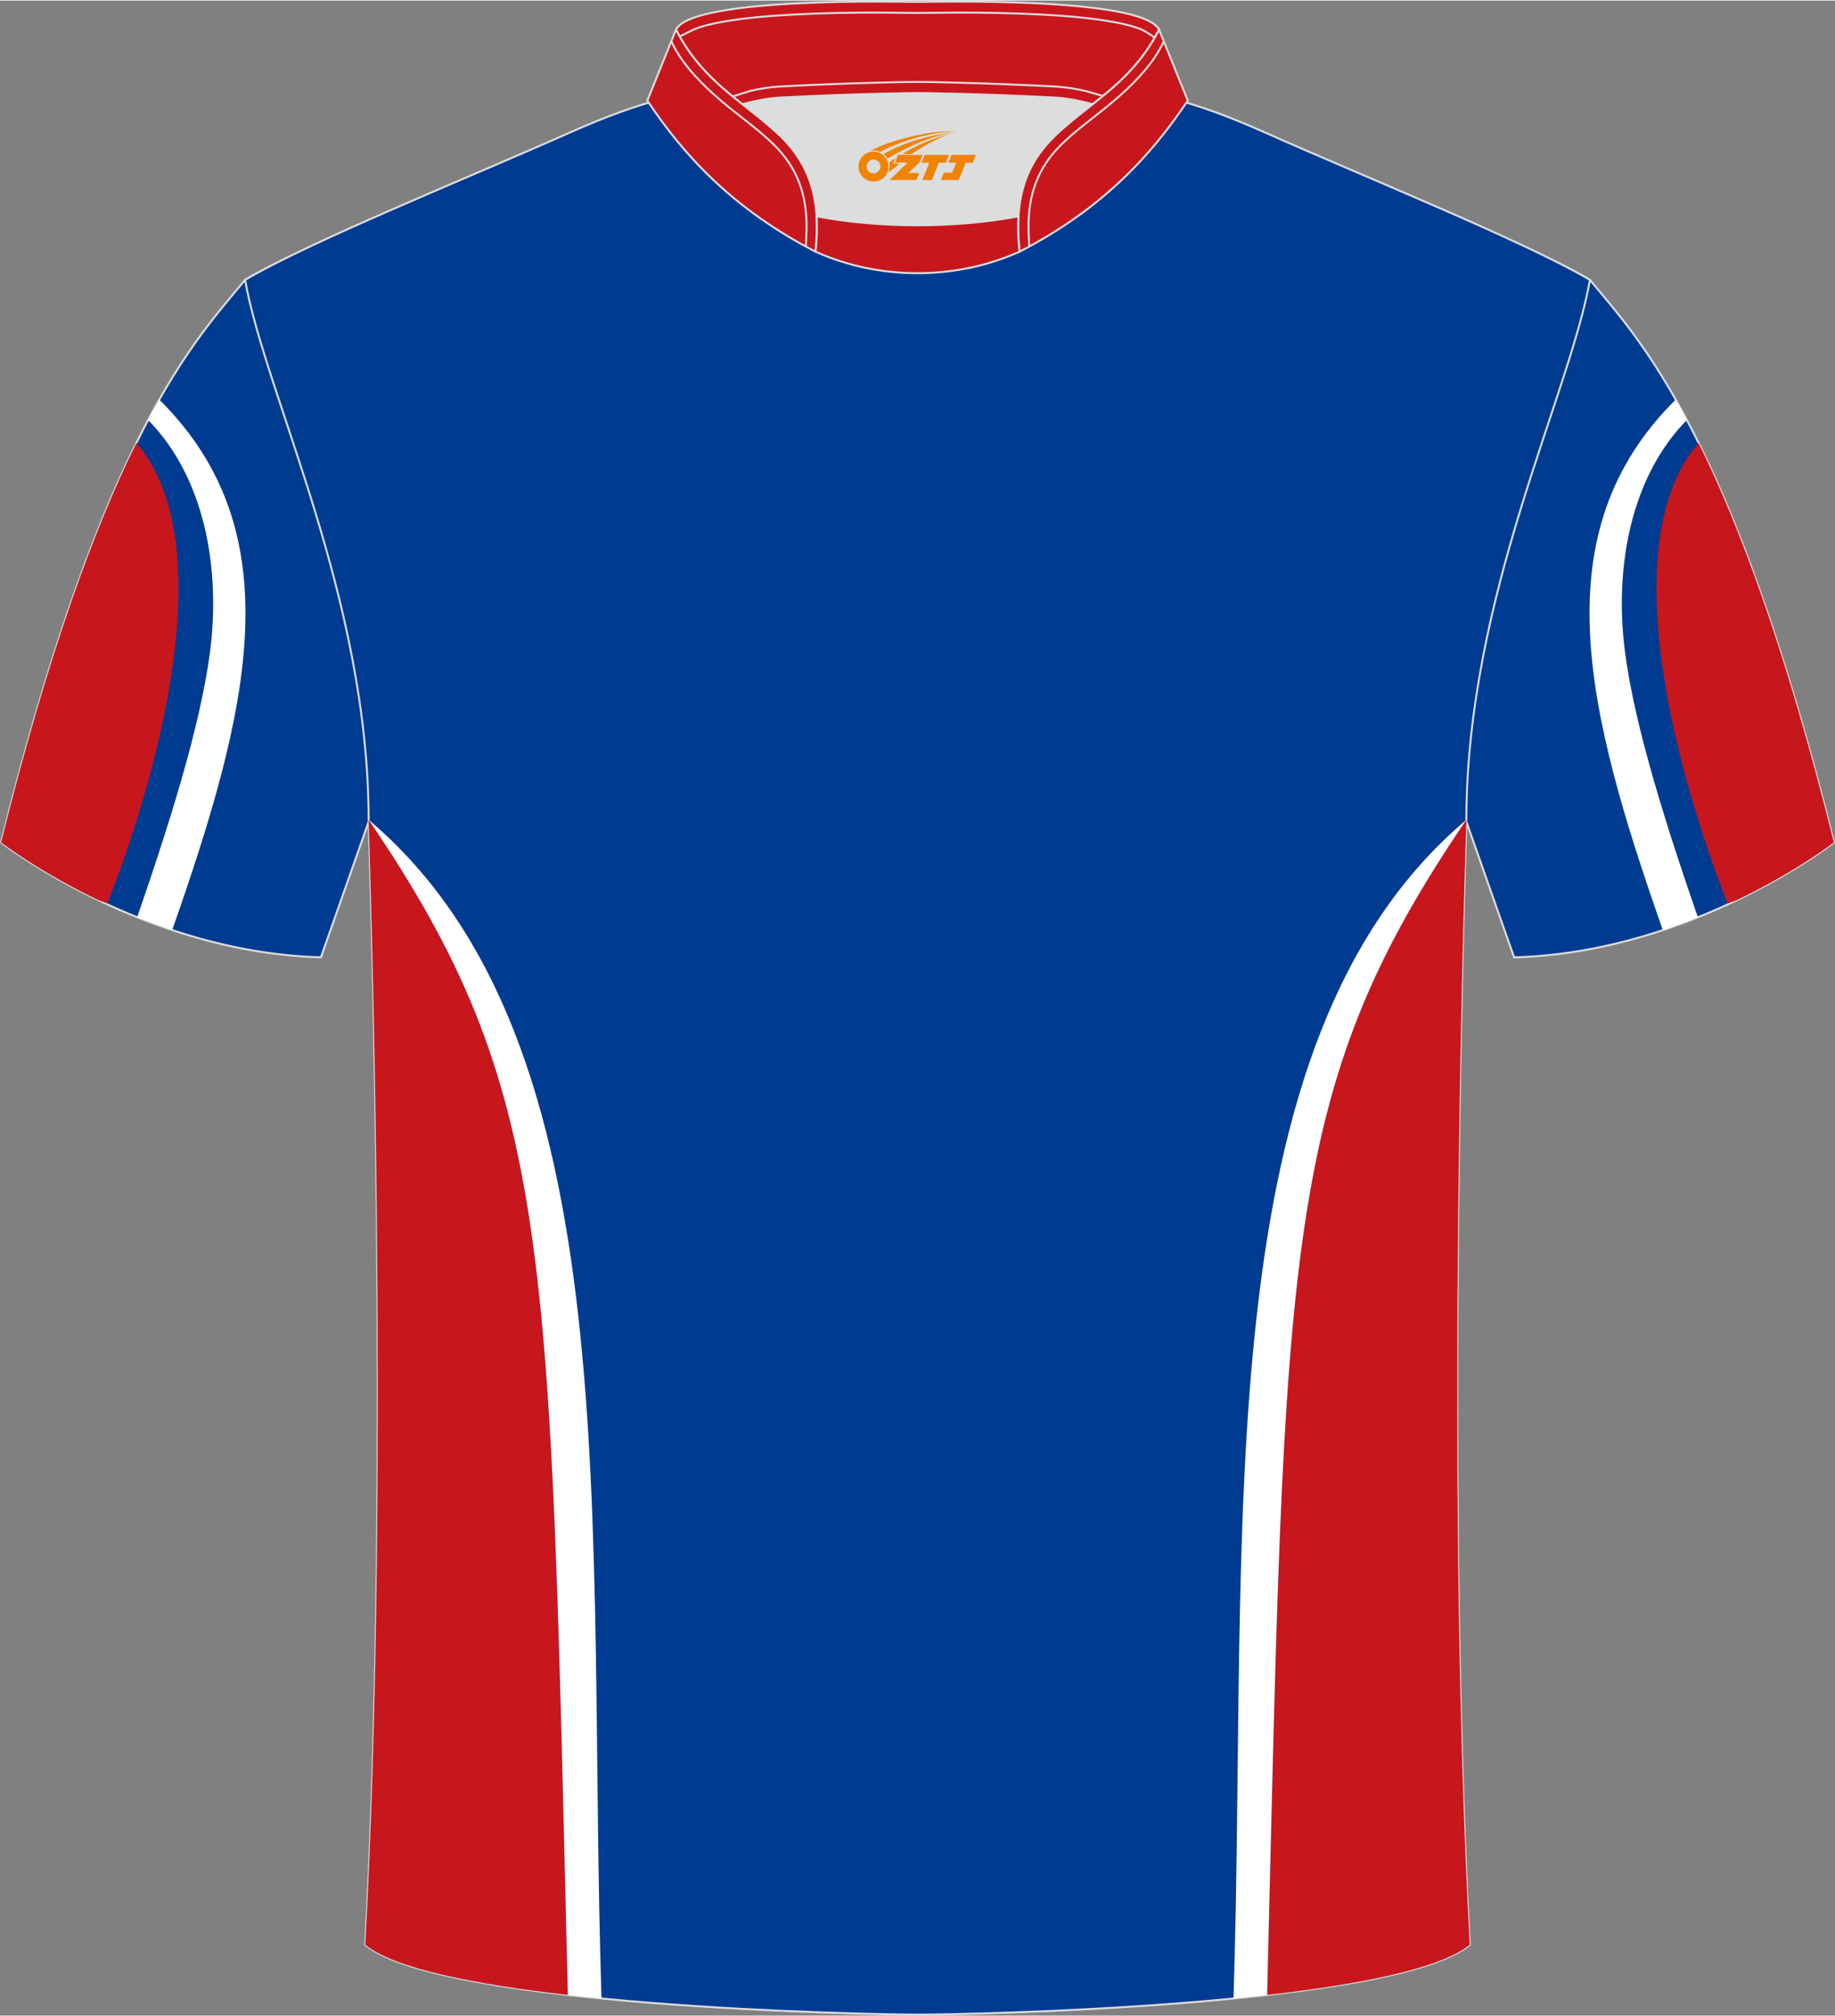 <?xml version="1.0" encoding="utf-8"?>
<!-- Generator: Adobe Illustrator 24.0.1, SVG Export Plug-In . SVG Version: 6.00 Build 0)  -->
<svg xmlns="http://www.w3.org/2000/svg" xmlns:xlink="http://www.w3.org/1999/xlink" version="1.1" id="图层_1" x="0px" y="0px" width="375.2px" height="412px" viewBox="0 0 375.15 411.71" enable-background="new 0 0 375.15 411.71" xml:space="preserve">
<rect x="0" y="0" width="375.15" height="411.71" fill="#808080" stroke="none"/>
<path fill-rule="evenodd" clip-rule="evenodd" fill="#003B92" stroke="#DCDDDD" stroke-width="0.4" stroke-miterlimit="22.926" d="  M50.1,57.07C39.99,69.38,21.12,88.26,0.23,172c0,0,28.82,22.5,65.38,23.48c0,0,7.07-20.03,9.77-27.75  c22.09-62.75-1.9-115.27,94.43-150.27c-1.42-0.26-3.07-0.26-4.87-0.1l0.08-0.01c-13.81-0.84-17.65-1.2-23.63,0.63  c-9.52,3.25-15.42,5.59-24.76,9.73C94.96,37.36,63.61,49.12,50.1,57.07z"/>
<g>
	<path fill-rule="evenodd" clip-rule="evenodd" fill="#C8161D" d="M21.95,184.47c8.19-20.77,22.87-67.36,8.49-90.61   c-0.7-1.14-1.67-2.4-2.55-3.46C19.6,107.15,10.14,132.27,0.23,172c0,0,7.57,5.91,19.88,11.8L21.95,184.47z"/>
	<path fill-rule="evenodd" clip-rule="evenodd" fill="#FFFFFF" d="M35.2,189.93c15.78-44.98,24.82-81.18-2.63-108.4   c-0.75,1.32-1.51,2.71-2.29,4.17c10.54,10.68,14.52,27.46,12.98,44.49c-1.37,14.47-7.43,34.64-15.23,57.11   C30.32,188.21,32.71,189.1,35.2,189.93z"/>
</g>
<path fill-rule="evenodd" clip-rule="evenodd" fill="#003B92" stroke="#DCDDDD" stroke-width="0.4" stroke-miterlimit="22.926" d="  M325.05,57.07c10.11,12.31,28.98,31.2,49.88,114.94c0,0-28.82,22.5-65.38,23.48c0,0-7.07-20.03-9.77-27.75  c-22.09-62.75,1.9-115.27-94.43-150.27c1.42-0.26,3.07-0.26,4.87-0.1l-0.08-0.01c13.81-0.84,17.65-1.2,23.63,0.63  c9.52,3.25,15.42,5.59,24.76,9.73C280.19,37.36,311.54,49.12,325.05,57.07z"/>
<g>
	<path fill-rule="evenodd" clip-rule="evenodd" fill="#C8161D" d="M353.2,184.47c-8.19-20.77-22.87-67.36-8.49-90.61   c0.7-1.14,1.67-2.4,2.55-3.46c8.28,16.76,17.74,41.88,27.65,81.61c0,0-7.57,5.91-19.88,11.8L353.2,184.47z"/>
	<path fill-rule="evenodd" clip-rule="evenodd" fill="#FFFFFF" d="M339.95,189.93c-15.78-44.98-24.82-81.18,2.63-108.4   c0.75,1.32,1.51,2.71,2.29,4.17c-10.54,10.68-14.52,27.46-12.98,44.49c1.37,14.47,7.43,34.64,15.23,57.11   C344.83,188.21,342.44,189.1,339.95,189.93z"/>
</g>
<path fill-rule="evenodd" clip-rule="evenodd" fill="#003B92" stroke="#DCDDDD" stroke-width="0.4" stroke-miterlimit="22.926" d="  M187.57,411.51c9.6,0.03,97.5-1.61,112.9-14.26c-5.31-97.53-0.69-229.51-0.69-229.51c0-45.98,21.04-86.85,25.27-110.67  c-13.51-7.94-44.86-20.52-66.53-30.16c-29.76-13.19-33.84-7.48-70.54-7.48c-36.7,0-41.59-5.72-71.35,7.48  C94.96,36.55,63.61,49.12,50.1,57.07c4.23,23.82,25.27,64.68,25.27,110.67c0,0,4.62,131.98-0.69,229.51  C90.08,409.9,177.97,411.53,187.57,411.51z"/>
<g>
	<g>
		<path fill-rule="evenodd" clip-rule="evenodd" fill="#C8161D" d="M259.06,407.49c3.74-153.23,2.93-184.62,40.72-240.1l0,0.07    l0,0.27c0,0-4.62,131.98,0.69,229.51C294.54,402.12,277.87,405.36,259.06,407.49z"/>
		<path fill-rule="evenodd" clip-rule="evenodd" fill="#FFFFFF" d="M259.06,407.49c3.73-153.23,2.93-184.62,40.72-240.1    c-53.81,45.44-44.5,143.65-47.6,240.82C254.49,407.99,256.79,407.75,259.06,407.49z"/>
	</g>
	<g>
		<path fill-rule="evenodd" clip-rule="evenodd" fill="#C8161D" d="M116.09,407.49c-3.74-153.23-2.93-184.62-40.72-240.1l0,0.06    l0,0.28c0,0,4.62,131.98-0.69,229.51C80.61,402.12,97.28,405.36,116.09,407.49z"/>
		<path fill-rule="evenodd" clip-rule="evenodd" fill="#FFFFFF" d="M116.09,407.49c-3.73-153.23-2.93-184.62-40.72-240.1    c53.81,45.44,44.5,143.65,47.6,240.82C120.66,407.99,118.36,407.75,116.09,407.49z"/>
	</g>
</g>
<path fill-rule="evenodd" clip-rule="evenodd" fill="#DCDDDD" d="M166.95,44.08c12.75,2.44,28.51,2.44,41.26,0  c0.44-7.05,3.02-12.13,7.41-16.4c2.09-2.04,5.48-4.68,7.77-6.5c0.71-0.54,1.4-1.11,2.09-1.68c-0.3-0.07-3.15-0.92-3.46-0.99  c-2.07-0.47-4.17-0.84-6.27-0.95c-6.71-0.35-13.43-0.61-20.15-0.79c-2.67-0.07-5.36-0.15-8.02-0.15c-2.67,0-5.36,0.08-8.02,0.15  c-6.72,0.17-13.44,0.44-20.15,0.79c-1.92,0.1-3.84,0.41-5.73,0.83c-0.49,0.11-3.41,1.08-3.89,1.2c0.65,0.54,1.31,1.06,1.96,1.57  c2.59,2,5.45,4.23,7.8,6.52C163.93,31.95,166.51,37.03,166.95,44.08z"/>
<path fill-rule="evenodd" clip-rule="evenodd" fill="#C8161D" stroke="#DCDDDD" stroke-width="0.4" stroke-miterlimit="22.926" d="  M138.2,5.94c3.45-6.82,47.26-5.66,49.38-5.66c2.12,0,45.93-1.16,49.38,5.66c-3.56,7.07-8.63,11.35-13.54,15.23  c-2.12-0.55-4.99-1.21-7.77-1.35c-16.28-0.85-28.07-0.93-28.07-0.93s-11.79,0.08-28.07,0.93c-2.78,0.14-5.65,0.8-7.77,1.35  C146.83,17.29,141.77,13,138.2,5.94z"/>
<path fill-rule="evenodd" clip-rule="evenodd" fill="none" stroke="#DCDDDD" stroke-width="0.4" stroke-miterlimit="22.926" d="  M236.07,7.6c-0.38-0.33-2.06-1.45-2.88-1.76c-1.65-0.67-3.54-1.09-5.27-1.41c-5.06-0.95-10.42-1.33-15.54-1.6  c-5.46-0.28-10.93-0.38-16.39-0.38c-2.8,0-5.6,0.08-8.39,0.08c-2.79,0-5.59-0.08-8.39-0.08c-5.46,0-10.94,0.1-16.4,0.38  c-5.13,0.26-10.48,0.65-15.54,1.6c-1.74,0.32-3.62,0.74-5.27,1.41c-0.22,0.09-2.6,1.27-3.03,1.51"/>
<path fill-rule="evenodd" clip-rule="evenodd" fill="none" stroke="#DCDDDD" stroke-width="0.4" stroke-miterlimit="22.926" d="  M149.78,19.59c0.48-0.12,3.41-1.09,3.89-1.2c1.89-0.41,3.81-0.73,5.73-0.83c6.71-0.36,13.43-0.62,20.15-0.79  c2.67-0.07,5.36-0.15,8.02-0.15c2.67,0,5.36,0.08,8.03,0.15c6.72,0.17,13.43,0.44,20.15,0.79c2.1,0.11,4.21,0.47,6.28,0.94  c0.31,0.07,3.15,0.92,3.46,1"/>
<path fill-rule="evenodd" clip-rule="evenodd" fill="#C8161D" stroke="#DCDDDD" stroke-width="0.4" stroke-miterlimit="22.926" d="  M138.2,5.94l-5.86,14.49c7.8,11.74,18.01,22.42,34.38,30.87c1.23-11.03-1.43-18.02-7.18-23.62c-2.09-2.04-5.48-4.69-7.77-6.5  C146.85,17.3,141.77,13.02,138.2,5.94z"/>
<path fill-rule="evenodd" clip-rule="evenodd" fill="none" stroke="#DCDDDD" stroke-width="0.4" stroke-miterlimit="22.926" stroke-dasharray="1044.432,522.17" d="  M164.75,50.25c0.03-0.52,0.15-3.21,0.15-3.72c0.06-6.62-1.73-12.26-6.8-17.2c-2.33-2.27-5.06-4.35-7.6-6.35  c-4.26-3.36-7.97-6.62-11.02-10.82c-0.57-0.74-1.95-3.04-2.22-3.9"/>
<path fill-rule="evenodd" clip-rule="evenodd" fill="#C8161D" stroke="#DCDDDD" stroke-width="0.4" stroke-miterlimit="22.926" d="  M236.96,5.94l5.87,14.49c-7.81,11.74-18.01,22.42-34.38,30.87c-1.24-11.03,1.42-18.02,7.18-23.62c2.09-2.04,5.48-4.69,7.77-6.5  C228.31,17.3,233.39,13.02,236.96,5.94z"/>
<path fill-rule="evenodd" clip-rule="evenodd" fill="none" stroke="#DCDDDD" stroke-width="0.4" stroke-miterlimit="22.926" d="  M210.42,50.25c-0.03-0.52-0.15-3.21-0.15-3.72c-0.06-6.62,1.72-12.26,6.8-17.2c2.33-2.27,5.06-4.35,7.6-6.35  c4.26-3.36,7.97-6.62,11.02-10.82c0.56-0.74,1.95-3.04,2.22-3.9"/>
<path fill-rule="evenodd" clip-rule="evenodd" fill="#C8161D" stroke="#DCDDDD" stroke-width="0.4" stroke-miterlimit="22.926" d="  M166.72,51.3c0.29-2.62,0.37-5.02,0.23-7.22c12.75,2.44,28.51,2.44,41.26,0c-0.14,2.2-0.06,4.6,0.23,7.22  C195.44,57.17,179.72,57.17,166.72,51.3z"/>

<g id="图层_x0020_1">
	<path fill="#F08300" d="M175.69,34.94c0.416,1.136,1.472,1.984,2.752,2.032c0.144,0,0.304,0,0.448-0.016h0.016   c0.016,0,0.064,0,0.128-0.016c0.032,0,0.048-0.016,0.08-0.016c0.064-0.016,0.144-0.032,0.224-0.048c0.016,0,0.016,0,0.032,0   c0.192-0.048,0.4-0.112,0.576-0.208c0.192-0.096,0.4-0.224,0.608-0.384c0.672-0.56,1.104-1.408,1.104-2.352   c0-0.224-0.032-0.448-0.08-0.672l0,0C181.53,33.06,181.48,32.89,181.4,32.71C180.93,31.62,179.85,30.86,178.58,30.86C176.89,30.86,175.51,32.23,175.51,33.93C175.51,34.28,175.57,34.62,175.69,34.94L175.69,34.94L175.69,34.94z M179.99,33.96L179.99,33.96C179.96,34.74,179.3,35.34,178.52,35.3C177.73,35.27,177.14,34.62,177.17,33.83c0.032-0.784,0.688-1.376,1.472-1.344   C179.41,32.52,180.02,33.19,179.99,33.96L179.99,33.96z"/>
	<polygon fill="#F08300" points="194.02,31.54 ,193.38,33.13 ,191.94,33.13 ,190.52,36.68 ,188.57,36.68 ,189.97,33.13 ,188.39,33.13    ,189.03,31.54"/>
	<path fill="#F08300" d="M195.99,26.81c-1.008-0.096-3.024-0.144-5.056,0.112c-2.416,0.304-5.152,0.912-7.616,1.664   C181.27,29.19,179.4,29.91,178.05,30.68C178.25,30.65,178.44,30.63,178.63,30.63c0.48,0,0.944,0.112,1.36,0.288   C184.09,28.6,191.29,26.55,195.99,26.81L195.99,26.81L195.99,26.81z"/>
	<path fill="#F08300" d="M181.46,32.28c4-2.368,8.88-4.672,13.488-5.248c-4.608,0.288-10.224,2-14.288,4.304   C180.98,31.59,181.25,31.91,181.46,32.28C181.46,32.28,181.46,32.28,181.46,32.28z"/>
	<polygon fill="#F08300" points="199.51,31.54 ,198.89,33.13 ,197.43,33.13 ,196.02,36.68 ,195.56,36.68 ,194.05,36.68 ,192.36,36.68    ,192.95,35.18 ,194.66,35.18 ,195.48,33.13 ,193.89,33.13 ,194.53,31.54"/>
	<polygon fill="#F08300" points="188.6,31.54 ,187.96,33.13 ,185.67,35.24 ,187.93,35.24 ,187.35,36.68 ,181.86,36.68 ,185.53,33.13    ,182.95,33.13 ,183.59,31.54"/>
	<path fill="#F08300" d="M193.88,27.4c-3.376,0.752-6.464,2.192-9.424,3.952h1.888C188.77,29.78,191.11,28.35,193.88,27.4z    M183.08,32.22C182.45,32.6,182.39,32.65,181.78,33.06c0.064,0.256,0.112,0.544,0.112,0.816c0,0.496-0.112,0.976-0.32,1.392   c0.176-0.16,0.32-0.304,0.432-0.4c0.272-0.24,0.768-0.64,1.6-1.296l0.32-0.256H182.6l0,0L183.08,32.22L183.08,32.22L183.08,32.22z"/>
</g>
</svg>